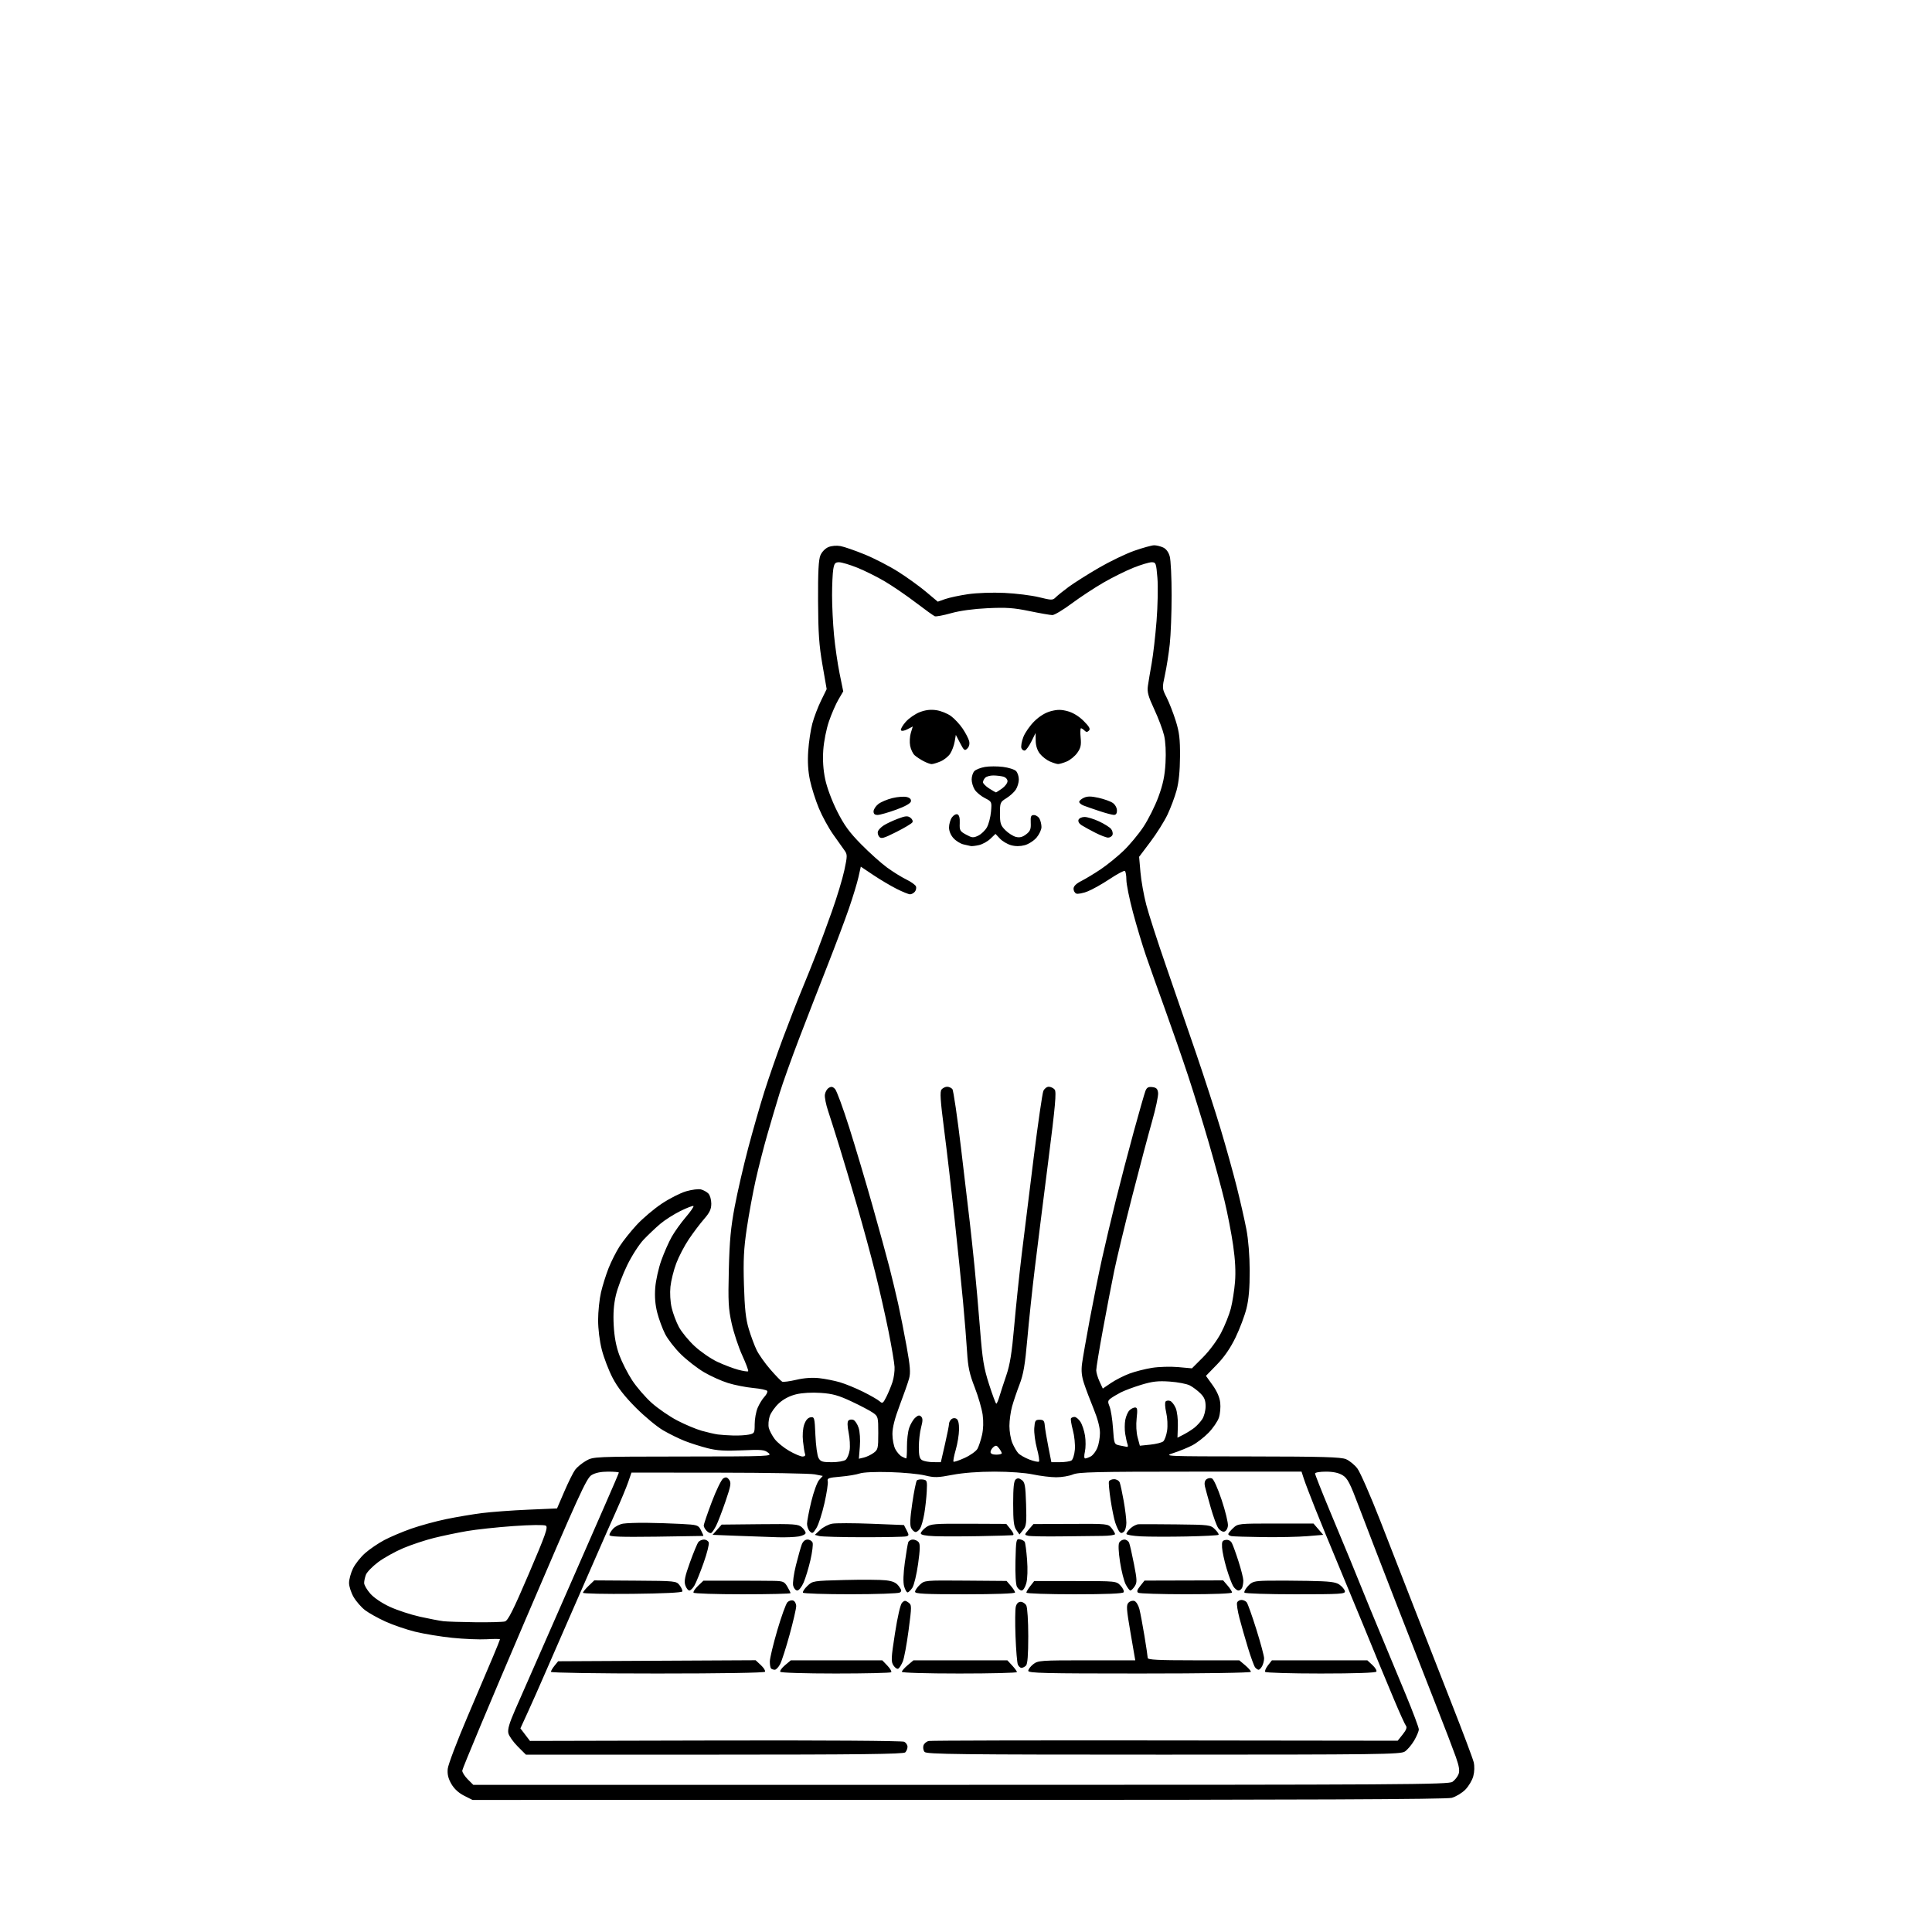 <svg version="1.1" xmlns="http://www.w3.org/2000/svg" xmlns:xlink="http://www.w3.org/1999/xlink" width="1024" height="1024" viewBox="0 0 1024 1024"><path stroke="none" fill="black" fill-rule="evenodd" d="M507.962,953.994L250.424,954.0L245.966,951.75C243.073,950.29 240.703,948.096 239.213,945.5C237.563,942.624 237.028,940.376 237.31,937.5C237.525,935.3 242.214,922.925 247.729,910.0C253.244,897.075 259.386,882.627 261.378,877.892C263.37,873.158 265.0,869.093 265.0,868.86C265.0,868.626 261.83,868.614 257.955,868.833C254.081,869.052 245.868,868.714 239.705,868.082C233.542,867.45 224.675,865.988 220.0,864.833C215.325,863.678 208.259,861.257 204.297,859.453C200.336,857.649 195.476,854.939 193.498,853.43C191.519,851.922 188.798,848.805 187.45,846.506C186.103,844.206 185.0,840.818 185.0,838.978C185.0,837.137 185.938,833.694 187.084,831.327C188.23,828.96 191.135,825.291 193.539,823.174C195.944,821.058 200.519,817.946 203.706,816.26C206.893,814.574 213.338,811.848 218.03,810.203C222.721,808.558 231.046,806.287 236.53,805.156C242.013,804.025 250.55,802.588 255.5,801.963C260.45,801.338 271.416,800.528 279.869,800.163L295.237,799.5L299.112,790.5C301.243,785.55 303.819,780.375 304.837,779.0C305.855,777.625 308.446,775.495 310.594,774.266C314.482,772.043 314.721,772.033 362.0,771.983C408.56,771.934 409.456,771.896 407.255,770.061C405.253,768.391 403.739,768.244 393.255,768.709C384.233,769.108 379.989,768.844 375.0,767.573C371.425,766.663 366.025,764.947 363.0,763.76C359.975,762.573 354.8,760.033 351.5,758.117C348.2,756.2 341.662,750.777 336.972,746.066C331.046,740.114 327.299,735.303 324.694,730.3C322.631,726.341 320.057,719.631 318.972,715.391C317.796,710.791 317.006,704.416 317.015,699.59C317.023,695.141 317.708,688.575 318.536,685.0C319.365,681.425 321.176,675.638 322.562,672.139C323.947,668.641 326.566,663.456 328.382,660.617C330.198,657.778 334.278,652.654 337.449,649.229C340.62,645.804 346.574,640.754 350.681,638.007C354.788,635.26 360.621,632.294 363.643,631.415C366.666,630.537 370.201,630.085 371.499,630.41C372.798,630.736 374.567,631.709 375.43,632.573C376.304,633.447 377.0,635.822 377.0,637.931C377.0,640.889 376.162,642.68 373.175,646.109C371.071,648.524 367.446,653.324 365.12,656.775C362.795,660.226 359.78,666.003 358.421,669.613C357.063,673.223 355.679,678.781 355.346,681.964C354.993,685.338 355.263,689.994 355.992,693.126C356.679,696.082 358.404,700.673 359.823,703.329C361.243,705.986 365.015,710.576 368.206,713.53C371.397,716.484 376.818,720.211 380.254,721.812C383.689,723.413 388.65,725.298 391.279,726C393.907,726.702 396.275,727.058 396.542,726.792C396.808,726.525 395.403,722.751 393.419,718.404C391.435,714.057 388.912,706.45 387.812,701.5C386.071,693.661 385.875,689.984 386.291,673.0C386.669,657.602 387.326,650.555 389.416,639.5C390.871,631.8 394.084,617.85 396.556,608.5C399.027,599.15 402.9,585.65 405.162,578.5C407.423,571.35 411.883,558.525 415.072,550.0C418.26,541.475 422.739,530.0 425.024,524.5C427.31,519.0 430.744,510.45 432.656,505.5C434.569,500.55 438.298,490.425 440.943,483.0C443.589,475.575 446.545,465.803 447.514,461.284C449.146,453.668 449.155,452.901 447.642,450.784C446.744,449.528 444.036,445.715 441.623,442.311C439.211,438.907 435.799,432.666 434.04,428.441C432.281,424.217 430.158,417.552 429.322,413.63C428.283,408.759 427.983,403.808 428.373,398.0C428.688,393.325 429.668,386.8 430.552,383.5C431.436,380.2 433.508,374.743 435.156,371.374L438.153,365.247L435.918,352.374C434.117,342 433.665,335.423 433.592,318.5C433.524,303.051 433.853,296.664 434.836,294.336C435.605,292.514 437.401,290.662 439.069,289.971C440.759,289.271 443.452,289.05 445.531,289.44C447.492,289.808 453.254,291.807 458.335,293.882C463.417,295.958 471.383,300.067 476.037,303.013C480.692,305.959 487.321,310.738 490.77,313.633L497.04,318.897L500.97,317.511C503.131,316.748 508.58,315.586 513.078,314.928C517.773,314.242 525.994,313.953 532.378,314.251C538.495,314.536 546.729,315.562 550.676,316.53C557.473,318.199 557.942,318.201 559.578,316.565C560.528,315.615 563.599,313.145 566.403,311.077C569.206,309.008 576.349,304.489 582.275,301.034C588.201,297.58 596.751,293.465 601.275,291.89C605.799,290.315 610.491,289.021 611.703,289.013C612.915,289.006 615.051,289.522 616.45,290.159C618.079,290.902 619.352,292.609 619.991,294.909C620.54,296.884 620.988,306.15 620.986,315.5C620.985,324.85 620.538,336.55 619.994,341.5C619.449,346.45 618.305,353.731 617.45,357.68C615.909,364.794 615.917,364.903 618.35,369.705C619.701,372.37 621.862,377.914 623.153,382.025C625.073,388.14 625.488,391.592 625.432,401.0C625.387,408.63 624.778,414.645 623.623,418.872C622.665,422.377 620.506,428.156 618.825,431.715C617.144,435.273 613.065,441.773 609.76,446.157L603.753,454.13L604.466,462.298C604.858,466.791 606.234,474.524 607.525,479.483C608.816,484.443 613.539,499.075 618.022,512.0C622.504,524.925 629.707,545.85 634.028,558.5C638.349,571.15 644.18,589.15 646.985,598.5C649.79,607.85 653.612,621.575 655.478,629.0C657.344,636.425 659.648,646.55 660.598,651.5C661.663,657.051 662.34,665.482 662.364,673.5C662.391,682.621 661.883,688.588 660.662,693.5C659.704,697.35 657.097,704.272 654.868,708.882C652.134,714.536 648.921,719.211 644.994,723.25L639.173,729.236L642.715,734.166C645.011,737.363 646.428,740.619 646.745,743.429C647.014,745.813 646.699,749.383 646.045,751.363C645.392,753.344 642.915,756.962 640.542,759.404C638.168,761.846 634.263,764.855 631.863,766.09C629.463,767.325 625.025,769.136 622.0,770.114C616.56,771.873 617.013,771.893 663.282,771.946C700.928,771.989 710.716,772.272 713.4,773.394C715.235,774.161 717.95,776.379 719.433,778.324C720.917,780.269 726.406,792.804 731.631,806.18C736.856,819.556 744.976,840.4 749.676,852.5C754.376,864.6 763.179,887.1 769.238,902.5C775.297,917.9 780.629,932.075 781.088,934.0C781.589,936.101 781.502,939.075 780.871,941.44C780.294,943.606 778.378,946.822 776.613,948.587C774.849,950.351 771.627,952.288 769.453,952.891C766.631,953.675 691.823,953.99 507.962,953.994zM509.201,946.0C744.468,946.0 767.759,945.857 769.841,944.399C771.098,943.519 772.544,941.699 773.055,940.356C773.746,938.537 773.381,936.204 771.623,931.207C770.324,927.518 765.632,915.275 761.196,904.0C756.759,892.725 746.996,867.75 739.501,848.5C732.006,829.25 723.353,806.811 720.272,798.635C715.493,785.95 714.219,783.495 711.586,781.889C709.512,780.625 706.614,780.006 702.75,780.004C699.587,780.002 697.0,780.442 697.0,780.983C697,781.523 700.42,790.186 704.599,800.233C708.779,810.28 713.695,822.1 715.523,826.5C717.352,830.9 720.194,837.875 721.839,842.0C723.485,846.125 727.836,856.7 731.509,865.5C735.182,874.3 741.295,889.011 745.094,898.192C748.892,907.372 752.0,915.658 752.0,916.604C752,917.55 750.893,920.212 749.541,922.52C748.189,924.828 745.954,927.455 744.576,928.358C742.286,929.859 731.268,930.0 616.658,930.0C508.242,930.0 491.082,929.803 490.04,928.548C489.377,927.749 489.113,926.219 489.453,925.147C489.793,924.076 491.068,922.999 492.286,922.755C493.504,922.512 549.918,922.381 617.652,922.465L740.804,922.619L743.484,919.26C745.34,916.933 745.862,915.533 745.182,914.701C744.643,914.04 741.842,907.875 738.958,901.0C736.075,894.125 732.698,886.025 731.453,883.0C730.209,879.975 726.051,869.85 722.213,860.5C718.375,851.15 712.223,836.3 708.542,827.5C704.861,818.7 699.693,806.1 697.057,799.5C694.421,792.9 691.72,785.812 691.055,783.75L689.845,780.0L631.045,780.0C581.04,780.0 571.707,780.224 568.654,781.5C566.68,782.325 562.687,782.992 559.782,782.983C556.877,782.973 551.35,782.298 547.5,781.483C543.305,780.594 535.126,780.0 527.087,780.0C518.606,780.0 510.411,780.625 504.805,781.7C496.967,783.202 495.274,783.238 490.219,782.005C487.073,781.238 478.71,780.447 471.633,780.248C463.937,780.031 457.51,780.324 455.638,780.976C453.917,781.576 449.303,782.338 445.384,782.669C439.175,783.194 438.319,783.502 438.727,785.065C438.985,786.052 438.202,791.278 436.988,796.679C435.773,802.081 433.869,807.999 432.757,809.832C430.964,812.787 430.566,812.995 429.243,811.671C428.422,810.85 427.75,809.037 427.75,807.642C427.75,806.247 428.766,800.92 430.008,795.803C431.25,790.686 433.126,785.549 434.178,784.388L436.09,782.275L431.795,781.431C429.433,780.967 406.618,780.567 381.096,780.543L334.691,780.5L332.97,785.5C332.024,788.25 329.123,795.225 326.525,801.0C323.927,806.775 318.963,818.025 315.495,826.0C312.026,833.975 305.727,848.375 301.495,858.0C297.264,867.625 291.568,880.675 288.837,887.0C286.107,893.325 282.061,902.454 279.846,907.287L275.82,916.075L278.359,919.405L280.899,922.734L379.2,922.501C436.143,922.365 478.236,922.646 479.25,923.169C480.212,923.665 481,924.865 481.0,925.835C481.0,926.806 480.46,928.14 479.8,928.8C478.883,929.717 455.06,930.0 378.668,930.0L278.737,930.0L274.438,925.701C272.074,923.337 269.834,920.186 269.461,918.7C268.957,916.693 269.875,913.492 273.031,906.249C275.367,900.887 281.547,886.825 286.763,875.0C291.979,863.175 299.976,844.95 304.533,834.5C309.091,824.05 316.235,807.733 320.41,798.239C324.584,788.746 328.0,780.758 328.0,780.489C328.0,780.22 325.413,780.002 322.25,780.004C318.422,780.006 315.497,780.623 313.5,781.85C310.848,783.478 306.698,792.58 277.75,860.244C259.738,902.347 245.0,937.551 245.0,938.474C245.0,939.398 246.315,941.469 247.923,943.077L250.846,946.0L509.201,946.0zM348.441,887.0C316.168,887.0 292.0,886.619 292.0,886.111C292.0,885.622 292.86,884.159 293.911,882.861L295.822,880.5L348.161,880.23L400.5,879.96L403.272,882.541C404.796,883.96 405.782,885.544 405.463,886.061C405.112,886.629 382.566,887.0 348.441,887.0zM442.892,887.0C426.712,887.0 413.872,886.602 413.556,886.091C413.247,885.591 414.38,884.016 416.074,882.591L419.153,880.0L443.39,880.0L467.626,880.0L470.327,882.819C471.813,884.37 472.722,885.945 472.347,886.319C471.973,886.694 458.718,887.0 442.892,887.0zM508.5,887.0C490.817,887.0 478.0,886.617 478.0,886.089C478.0,885.588 479.385,884.013 481.077,882.589L484.153,880.0L509.036,880.0L533.919,880.0L536.46,882.74C537.857,884.247 539.0,885.822 539.0,886.24C539.0,886.658 525.275,887.0 508.5,887.0zM604.0,887.0C553.556,887.0 545.0,886.793 545.0,885.573C545.0,884.787 546.186,883.212 547.635,882.073C550.145,880.098 551.484,880.0 575.991,880.0L601.711,880.0L599.204,865.437C596.996,852.608 596.873,850.698 598.171,849.4C598.987,848.584 600.389,848.212 601.312,848.566C602.228,848.918 603.397,850.847 603.908,852.853C604.419,854.859 605.616,861.225 606.568,867.0C607.52,872.775 608.307,878.062 608.316,878.75C608.329,879.715 613.861,880.0 632.59,880.0L656.847,880.0L659.923,882.589C661.615,884.013 663.0,885.588 663.0,886.089C663.0,886.627 638.829,887.0 604.0,887.0zM700.0,887.0C684.115,887.0 670.873,886.603 670.573,886.118C670.273,885.632 670.954,884.057 672.086,882.618L674.145,880.0L699.427,880.0L724.708,880.0L727.41,882.504C728.897,883.882 729.836,885.457 729.497,886.004C729.112,886.628 718.091,887.0 700.0,887.0zM410.641,885.0C409.922,885.0 409.033,884.7 408.667,884.333C408.3,883.967 408.013,882.279 408.028,880.583C408.043,878.888 409.823,871.461 411.983,864.08C414.144,856.699 416.571,850 417.378,849.193C418.185,848.387 419.555,847.999 420.422,848.332C421.29,848.665 422.0,850 422.0,851.298C422.0,852.597 420.438,859.358 418.529,866.322C416.621,873.287 414.359,880.339 413.504,881.993C412.648,883.647 411.36,885.0 410.641,885.0zM476.146,884.41C475.564,884.769 474.407,884.025 473.575,882.755C472.21,880.671 472.286,879.008 474.356,865.684C475.747,856.733 477.228,850.343 478.12,849.451C479.372,848.199 479.869,848.184 481.461,849.348C483.279,850.677 483.282,851.085 481.567,864.108C480.597,871.473 479.219,878.908 478.504,880.628C477.789,882.348 476.728,884.05 476.146,884.41zM667.087,885.0C666.624,885.0 665.792,884.438 665.239,883.75C664.686,883.062 662.994,878.45 661.48,873.5C659.966,868.55 657.921,861.415 656.936,857.643C655.951,853.872 655.385,850.16 655.679,849.393C655.973,848.627 657.011,848.0 657.985,848.0C658.958,848.0 660.212,848.562 660.77,849.25C661.329,849.938 663.634,856.401 665.893,863.613C668.152,870.825 670.0,877.718 670.0,878.929C670.0,880.14 669.534,882.002 668.965,883.066C668.395,884.13 667.551,885.0 667.087,885.0zM541.407,884.0C540.751,884.0 539.884,883.212 539.48,882.25C539.077,881.288 538.521,874.572 538.245,867.327C537.97,860.082 538.035,852.995 538.391,851.577C538.809,849.912 539.727,849.0 540.984,849.0C542.054,849.0 543.395,849.87 543.965,850.934C544.541,852.01 545.0,859.244 545.0,867.234C545.0,877.074 544.622,881.978 543.8,882.8C543.14,883.46 542.063,884.0 541.407,884.0zM252.0,859.826C259.425,859.907 266.449,859.718 267.608,859.407C269.262,858.963 271.992,853.523 280.273,834.17C289.233,813.232 290.595,809.367 289.278,808.624C288.378,808.115 281.169,808.209 272.113,808.846C263.526,809.45 252.45,810.643 247.5,811.496C242.55,812.349 234.705,813.986 230.067,815.134C225.429,816.282 218.079,818.72 213.734,820.553C209.39,822.385 203.374,825.743 200.365,828.014C197.357,830.285 194.469,833.265 193.948,834.637C193.427,836.008 193.0,837.985 193.0,839.03C193.0,840.075 194.463,842.6 196.25,844.641C198.187,846.852 202.375,849.682 206.614,851.643C210.526,853.453 217.726,855.819 222.614,856.899C227.501,857.98 233.075,859.048 235.0,859.272C236.925,859.496 244.575,859.746 252.0,859.826zM335.167,844.767C320.775,844.913 309.0,844.66 309.0,844.204C309.0,843.747 310.348,842.083 311.995,840.505L314.99,837.635L336.712,837.78C358.085,837.922 358.463,837.961 360.194,840.212C361.161,841.47 361.814,842.95 361.643,843.5C361.45,844.124 351.503,844.6 335.167,844.767zM393.559,845.0C379.566,845.0 367.882,844.619 367.595,844.153C367.307,843.687 368.368,842.064 369.953,840.545L372.834,837.785L388.667,837.787C397.375,837.788 406.99,837.836 410.034,837.894C415.031,837.99 415.735,838.282 417.284,840.904C418.228,842.502 419.0,844.077 419.0,844.404C419.0,844.732 407.552,845.0 393.559,845.0zM450.809,844.985C437.229,844.993 425.882,844.619 425.595,844.153C425.307,843.687 426.348,842.083 427.908,840.588C430.722,837.892 430.883,837.866 447.623,837.435C456.905,837.196 466.75,837.267 469.5,837.594C473.264,838.04 474.965,838.809 476.38,840.704C477.934,842.784 478.021,843.373 476.88,844.095C476.121,844.576 464.389,844.976 450.809,844.985zM511.5,845.0C490.16,845.0 485.0,844.742 485.0,843.674C485.0,842.945 486.14,841.278 487.533,839.969C490.054,837.601 490.176,837.59 511.783,837.763L533.5,837.936L535.75,840.524C536.987,841.947 538.0,843.536 538.0,844.056C538.0,844.624 527.457,845.0 511.5,845.0zM569.441,845.0C555.448,845.0 544.0,844.611 544.0,844.135C544.0,843.659 544.933,842.084 546.073,840.635L548.145,838.0L569.898,838.0C591.632,838.0 591.653,838.002 593.93,840.426C595.184,841.76 595.911,843.335 595.546,843.926C595.101,844.646 586.492,845.0 569.441,845.0zM628.75,844.985C615.413,844.976 603.956,844.623 603.29,844.201C602.404,843.637 602.687,842.671 604.348,840.588L606.616,837.744L627.451,837.688L648.286,837.632L650.643,840.372C651.939,841.879 653.0,843.536 653.0,844.056C653.0,844.623 643.306,844.994 628.75,844.985zM686.632,845.0C672.049,845.0 659.875,844.607 659.578,844.126C659.281,843.645 660.133,842.07 661.471,840.626C663.627,838.299 664.736,837.978 671.202,837.811C675.216,837.707 685.025,837.743 693.0,837.892C704.987,838.115 707.933,838.47 710.0,839.937C711.375,840.913 712.645,842.452 712.823,843.356C713.117,844.848 710.697,845.0 686.632,845.0zM481.024,844.0C480.512,844.0 479.691,842.538 479.198,840.75C478.622,838.66 478.759,834.163 479.581,828.152C480.285,823.011 481.103,818.173 481.399,817.402C481.695,816.631 482.796,816.0 483.846,816.0C484.896,816.0 486.267,816.616 486.892,817.37C487.745,818.397 487.674,821.282 486.609,828.902C485.828,834.491 484.461,840.174 483.571,841.532C482.682,842.889 481.535,844.0 481.024,844.0zM365.368,843.0C364.707,843.0 363.747,841.763 363.234,840.25C362.491,838.062 362.999,835.562 365.713,828.027C367.59,822.816 369.603,817.979 370.185,817.277C370.768,816.575 372.104,816.0 373.154,816.0C374.204,816.0 375.325,816.684 375.646,817.521C375.967,818.358 374.758,823.195 372.958,828.271C371.158,833.347 368.984,838.737 368.127,840.25C367.27,841.763 366.028,843.0 365.368,843.0zM422.575,843.0C421.73,843.0 420.753,841.862 420.403,840.471C420.05,839.063 420.697,834.243 421.863,829.592C423.015,825 424.406,820.063 424.954,818.621C425.583,816.966 426.708,816.0 428.007,816.0C429.138,816.0 430.343,816.73 430.685,817.622C431.028,818.515 430.516,822.677 429.547,826.872C428.579,831.068 426.96,836.413 425.95,838.75C424.93,841.11 423.429,843.0 422.575,843.0zM541.497,843.0C540.712,843.0 539.59,842.103 539.003,841.006C538.37,839.822 538.051,834.239 538.218,827.256C538.485,816.125 538.606,815.519 540.5,815.85C541.6,816.042 542.774,816.641 543.109,817.18C543.443,817.719 544.012,821.992 544.372,826.675C544.758,831.706 544.596,836.786 543.975,839.094C543.376,841.318 542.309,843.0 541.497,843.0zM599.134,843.0C598.684,843.0 597.561,841.538 596.638,839.75C595.716,837.962 594.365,832.607 593.635,827.85C592.824,822.559 592.657,818.578 593.204,817.6C593.697,816.72 594.929,816.0 595.943,816.0C596.957,816.0 598.097,816.788 598.478,817.75C598.859,818.712 600.008,823.775 601.032,829.0C602.684,837.43 602.728,838.753 601.424,840.75C600.615,841.987 599.585,843.0 599.134,843.0zM656.416,843.0C655.663,843.0 654.414,841.987 653.642,840.75C652.87,839.513 651.271,835.235 650.089,831.244C648.906,827.253 647.84,822.303 647.719,820.244C647.534,817.076 647.835,816.453 649.682,816.19C651.048,815.995 652.256,816.61 652.911,817.833C653.486,818.908 655.086,823.323 656.466,827.644C657.845,831.965 658.98,836.476 658.987,837.668C658.994,838.861 658.727,840.548 658.393,841.418C658.059,842.288 657.17,843.0 656.416,843.0zM347.75,814.468C328.943,814.709 323.0,814.496 323.0,813.581C323.0,812.919 323.898,811.413 324.996,810.235C326.094,809.056 328.456,807.854 330.246,807.563C332.036,807.272 337.55,807.074 342.5,807.123C347.45,807.171 355.673,807.431 360.773,807.7C369.795,808.177 370.088,808.269 371.549,811.095C372.375,812.693 372.927,814.034 372.776,814.076C372.624,814.117 361.363,814.294 347.75,814.468zM412.5,814.782C408.65,814.674 399.236,814.342 391.579,814.043L377.659,813.5L380.079,810.783L382.5,808.065L402.727,807.857C421.101,807.668 423.14,807.816 424.977,809.479C426.09,810.486 427.0,811.856 427.0,812.524C427.0,813.192 425.312,814.017 423.25,814.358C421.188,814.699 416.35,814.89 412.5,814.782zM457.5,814.761C445.95,814.755 435.459,814.468 434.186,814.124L431.871,813.497L434.686,810.881C436.234,809.441 439.075,807.964 441.0,807.599C442.925,807.233 452.286,807.242 461.803,807.619L479.106,808.304L480.545,811.087C481.847,813.604 481.818,813.913 480.242,814.321C479.284,814.569 469.05,814.767 457.5,814.761zM519.0,814.193C509.925,814.362 499.238,814.368 495.25,814.206C490.397,814.01 488.01,813.514 488.031,812.706C488.049,812.043 489.286,810.606 490.781,809.512C493.29,807.678 495.04,807.532 513.425,807.613L533.351,807.702L535.673,810.601C537.182,812.485 537.558,813.567 536.748,813.693C536.061,813.799 528.075,814.024 519.0,814.193zM562.304,814.311C553.947,814.415 546.149,814.273 544.977,813.996C542.848,813.492 542.849,813.487 545.292,810.643L547.739,807.796L567.497,807.697C586.994,807.599 587.28,807.628 589.128,809.91C590.158,811.181 591.0,812.622 591.0,813.111C591.0,813.6 587.962,814.028 584.25,814.061C580.538,814.095 570.662,814.208 562.304,814.311zM628.898,814.364C619.879,814.543 609.013,814.516 604.75,814.303C600.487,814.09 597.0,813.502 597.0,812.997C597.0,812.491 597.985,811.16 599.189,810.039C600.392,808.918 602.305,807.947 603.439,807.883C604.572,807.818 613.6,807.853 623.5,807.96C641.009,808.15 641.567,808.22 643.947,810.547C645.293,811.863 646.147,813.187 645.845,813.489C645.543,813.791 637.917,814.184 628.898,814.364zM669.437,814.7C661.153,814.59 653.615,814.355 652.687,814.177C651.759,813.999 651.0,813.515 651.0,813.101C651.0,812.687 652.161,811.258 653.581,809.924C656.134,807.525 656.37,807.5 676.166,807.5L696.171,807.5L698.758,810.5L701.345,813.5L692.922,814.2C688.29,814.585 677.722,814.81 669.437,814.7zM377.017,812.489C376.546,812.78 375.45,812.307 374.581,811.438C373.711,810.568 373.0,809.289 373.0,808.595C373.0,807.901 374.927,802.235 377.283,796.005C379.639,789.774 382.365,784.187 383.342,783.588C384.737,782.733 385.406,782.889 386.469,784.319C387.637,785.89 387.371,787.456 384.513,795.819C382.693,801.144 380.455,806.954 379.539,808.73C378.623,810.507 377.488,812.198 377.017,812.489zM542.266,810.92L540.331,813.31L538.665,810.932C537.343,809.044 537.0,806.156 537.0,796.9C537.0,788.413 537.362,784.944 538.332,784.139C539.318,783.321 540.16,783.396 541.572,784.429C543.213,785.629 543.531,787.411 543.841,797.177C544.16,807.237 543.98,808.803 542.266,810.92zM595.633,811.89C594.605,812.743 594.016,812.712 593.26,811.762C592.707,811.068 591.733,808.925 591.095,807.0C590.458,805.075 589.354,799.664 588.643,794.976C587.931,790.288 587.533,785.9 587.758,785.226C587.983,784.552 589.206,784.0 590.476,784.0C591.748,784.0 593.094,784.786 593.471,785.75C593.848,786.712 594.796,791.1 595.577,795.5C596.358,799.9 596.998,805.132 596.999,807.128C596.999,809.123 596.385,811.266 595.633,811.89zM485.295,812.0C484.621,812.0 483.58,811.084 482.981,809.964C482.173,808.455 482.314,805.032 483.526,796.714C484.426,790.546 485.523,785.124 485.965,784.665C486.408,784.206 487.834,783.981 489.135,784.165C491.362,784.481 491.482,784.849 491.195,790.5C491.027,793.8 490.435,799.141 489.879,802.368C489.324,805.596 488.34,809.084 487.694,810.118C487.048,811.153 485.968,812.0 485.295,812.0zM648.813,811.803C647.885,811.978 646.45,811.082 645.623,809.811C644.796,808.54 643.03,803.675 641.698,799.0C640.366,794.325 638.994,789.314 638.648,787.864C638.248,786.188 638.515,784.817 639.383,784.097C640.133,783.475 641.454,783.237 642.319,783.569C643.244,783.924 645.385,788.652 647.516,795.048C649.509,801.03 650.996,807.175 650.82,808.704C650.631,810.346 649.81,811.614 648.813,811.803zM440.844,775.0C444.02,775.0 447.324,774.438 448.187,773.75C449.051,773.062 450.014,770.776 450.329,768.669C450.643,766.562 450.406,762.376 449.802,759.368C449.083,755.79 449.043,753.557 449.684,752.916C450.224,752.376 451.394,752.214 452.284,752.556C453.175,752.897 454.431,754.777 455.077,756.733C455.755,758.786 456.032,763.01 455.734,766.726L455.217,773.162L457.859,772.536C459.311,772.192 461.625,771.09 463.0,770.089C465.337,768.387 465.5,767.699 465.5,759.527C465.5,751.143 465.388,750.706 462.763,748.834C461.258,747.761 456.143,745.063 451.397,742.839C444.399,739.559 441.304,738.695 435.024,738.264C430.328,737.942 425.199,738.233 421.994,739.002C418.591,739.818 415.354,741.493 412.909,743.701C410.821,745.588 408.594,748.701 407.961,750.619C407.328,752.537 407.113,755.32 407.483,756.803C407.853,758.286 409.274,760.97 410.641,762.766C412.007,764.562 415.46,767.37 418.313,769.006C421.166,770.643 424.336,771.985 425.357,771.991C426.503,771.996 427.017,771.485 426.699,770.657C426.415,769.918 425.923,766.88 425.605,763.907C425.257,760.655 425.519,757.105 426.263,755.0C427.077,752.696 428.228,751.396 429.632,751.196C431.659,750.907 431.783,751.37 432.181,760.696C432.411,766.088 433.155,771.513 433.835,772.75C434.895,774.681 435.889,775.0 440.844,775.0zM494.582,774.97L498.664,775.0L500.832,765.562C502.024,760.371 503.0,755.476 503.0,754.685C503.0,753.893 503.578,752.766 504.284,752.18C505.051,751.542 506.133,751.464 506.976,751.985C507.897,752.554 508.358,754.555 508.31,757.766C508.269,760.467 507.481,765.273 506.559,768.446C505.636,771.619 505.104,774.438 505.377,774.71C505.649,774.982 508.337,774.077 511.35,772.697C514.363,771.318 517.401,769.134 518.1,767.845C518.799,766.555 519.877,763.281 520.496,760.57C521.196,757.496 521.323,753.472 520.832,749.883C520.399,746.717 518.499,740.161 516.609,735.313C513.83,728.186 513.057,724.587 512.569,716.5C512.237,711.0 511.277,699.075 510.436,690.0C509.595,680.925 507.569,661.125 505.935,646.0C504.301,630.875 501.812,609.589 500.403,598.697C498.393,583.152 498.101,578.583 499.044,577.447C499.704,576.651 501.035,576.0 502,576.0C502.965,576.0 504.216,576.562 504.778,577.25C505.341,577.938 507.43,592.225 509.42,609.0C511.411,625.775 513.485,643.325 514.031,648.0C514.576,652.675 515.682,663.025 516.487,671.0C517.293,678.975 518.625,694.05 519.446,704.5C520.719,720.678 521.428,725.018 524.22,733.722C526.024,739.344 527.745,743.957 528.043,743.972C528.342,743.987 529.082,742.312 529.688,740.25C530.293,738.188 531.942,733.125 533.352,729.0C535.307,723.281 536.301,717.108 537.538,703.0C538.43,692.825 540.216,675.725 541.507,665.0C542.797,654.275 545.694,630.875 547.943,613.0C550.193,595.125 552.467,579.487 552.996,578.25C553.524,577.013 554.812,576.0 555.856,576.0C556.901,576.0 558.315,576.675 559,577.5C560.004,578.71 559.338,586.104 555.556,615.75C552.977,635.962 549.774,661.5 548.439,672.5C547.104,683.5 545.33,700.264 544.496,709.753C543.298,723.397 542.438,728.417 540.386,733.753C538.958,737.464 537.168,742.75 536.407,745.5C535.646,748.25 535.018,752.877 535.012,755.782C535.005,758.687 535.692,762.721 536.538,764.746C537.384,766.77 538.789,769.215 539.661,770.177C540.532,771.14 543.225,772.684 545.645,773.608C548.065,774.533 550.328,775.005 550.675,774.659C551.021,774.312 550.532,771.173 549.587,767.682C548.642,764.191 548.011,759.347 548.184,756.918C548.467,752.956 548.758,752.5 551.0,752.5C553.057,752.5 553.543,753.032 553.745,755.5C553.88,757.15 554.725,762.212 555.622,766.75L557.255,775.0L561.877,774.985C564.42,774.976 567.124,774.574 567.887,774.091C568.649,773.608 569.462,771.028 569.694,768.357C569.925,765.685 569.452,761.032 568.643,758.016C567.834,754.999 567.384,752.187 567.645,751.766C567.905,751.345 568.756,751.0 569.536,751.0C570.316,751.0 571.711,752.156 572.637,753.569C573.563,754.982 574.663,758.304 575.081,760.952C575.5,763.599 575.475,767.393 575.026,769.383C574.528,771.594 574.584,773.0 575.171,773.0C575.699,773.0 577.04,772.514 578.15,771.92C579.261,771.325 580.806,769.315 581.585,767.452C582.363,765.589 583.0,761.999 583.0,759.476C583.0,756.557 581.775,751.904 579.637,746.693C577.787,742.187 575.496,736.125 574.547,733.221C573.295,729.396 573.009,726.505 573.507,722.721C573.885,719.85 575.753,709.175 577.659,699.0C579.564,688.825 582.454,674.501 584.081,667.168C585.708,659.835 589.006,645.885 591.409,636.168C593.813,626.451 598.109,610.011 600.958,599.635C603.806,589.26 606.556,579.668 607.069,578.319C607.798,576.401 608.6,575.936 610.75,576.184C612.914,576.433 613.568,577.089 613.818,579.263C613.992,580.783 612.564,587.533 610.642,594.263C608.721,600.994 603.976,618.875 600.097,634.0C596.218,649.125 591.932,666.9 590.572,673.5C589.212,680.1 586.502,694.189 584.55,704.808C582.597,715.428 581.012,725.103 581.026,726.308C581.041,727.514 581.828,730.179 582.776,732.23L584.5,735.961L588.848,733.015C591.24,731.396 595.616,729.165 598.574,728.058C601.532,726.951 606.928,725.571 610.566,724.989C614.204,724.408 620.457,724.23 624.463,724.593L631.747,725.253L637.624,719.373C640.971,716.024 645.077,710.483 647.165,706.497C649.18,702.649 651.525,696.8 652.374,693.5C653.223,690.2 654.215,683.9 654.578,679.5C655.026,674.079 654.704,667.793 653.582,660.0C652.671,653.675 650.625,643.1 649.035,636.5C647.446,629.9 643.664,615.95 640.632,605.5C637.6,595.05 632.662,579.075 629.659,570.0C626.656,560.925 621.186,545.175 617.505,535.0C613.823,524.825 609.266,512.0 607.377,506.5C605.489,501.0 602.383,490.65 600.475,483.5C598.567,476.35 597.005,468.614 597.003,466.309C597.001,464.004 596.631,461.89 596.18,461.611C595.73,461.333 592.071,463.292 588.051,465.966C584.031,468.64 578.76,471.584 576.339,472.508C573.918,473.433 571.276,473.936 570.468,473.626C569.661,473.316 569.0,472.158 569.0,471.052C569.0,469.691 570.375,468.341 573.25,466.88C575.587,465.691 580.2,462.896 583.5,460.669C586.8,458.442 592.124,454.127 595.331,451.08C598.539,448.033 603.313,442.325 605.941,438.396C608.57,434.466 612.184,427.257 613.974,422.376C616.434,415.669 617.355,411.27 617.744,404.375C618.061,398.756 617.78,393.185 617.012,389.875C616.326,386.919 613.982,380.675 611.803,376.0C608.549,369.017 607.944,366.786 608.413,363.5C608.727,361.3 609.631,355.9 610.422,351.5C611.213,347.1 612.374,336.987 613.001,329.026C613.629,321.065 613.832,310.827 613.453,306.276C612.801,298.445 612.637,298 610.408,298.0C609.112,298.0 604.778,299.303 600.776,300.895C596.774,302.488 589.6,306.046 584.833,308.802C580.066,311.558 572.475,316.555 567.964,319.907C563.453,323.258 558.874,326 557.788,326C556.702,326 551.243,325.052 545.657,323.894C537.289,322.16 533.386,321.888 523.5,322.354C515.958,322.709 508.748,323.694 504.093,325.006C500.02,326.154 496.145,326.886 495.483,326.632C494.821,326.378 490.281,323.12 485.396,319.392C480.51,315.664 473.135,310.618 469.008,308.177C464.881,305.737 458.278,302.449 454.336,300.871C450.393,299.292 446.063,298 444.714,298C442.657,298 442.162,298.604 441.642,301.75C441.301,303.812 441.017,310.0 441.012,315.5C441.006,321.0 441.468,330.45 442.038,336.5C442.608,342.55 443.942,351.762 445.003,356.971L446.931,366.442L444.382,370.792C442.98,373.184 440.724,378.372 439.369,382.321C437.983,386.362 436.665,392.996 436.354,397.5C435.983,402.885 436.315,407.952 437.37,413.0C438.29,417.404 440.892,424.391 443.674,429.927C447.408,437.356 450.116,441.084 456.456,447.52C460.88,452.012 467.054,457.547 470.177,459.821C473.299,462.094 477.894,464.946 480.389,466.158C482.884,467.37 485.175,469.013 485.48,469.808C485.785,470.603 485.522,471.871 484.895,472.627C484.268,473.382 483.122,474 482.349,474C481.576,474 478.359,472.696 475.201,471.102C472.043,469.507 466.486,466.209 462.851,463.772L456.242,459.34L454.995,464.92C454.309,467.989 452.041,475.45 449.955,481.5C447.869,487.55 442.71,501.275 438.491,512.0C434.273,522.725 427.543,540.05 423.538,550.5C419.532,560.95 414.87,574.0 413.178,579.5C411.486,585.0 408.55,594.9 406.654,601.5C404.757,608.1 401.997,618.894 400.52,625.487C399.044,632.081 396.931,643.556 395.826,650.987C394.209,661.865 393.913,667.718 394.308,681.0C394.686,693.684 395.275,699.083 396.856,704.344C397.987,708.108 399.858,713.142 401.014,715.529C402.17,717.917 405.452,722.561 408.308,725.849C411.164,729.137 413.987,732.048 414.583,732.318C415.179,732.588 418.554,732.137 422.083,731.315C426.24,730.347 430.517,730.045 434.227,730.457C437.377,730.808 442.327,731.793 445.227,732.647C448.127,733.501 453.65,735.769 457.5,737.687C461.35,739.605 465.257,741.852 466.182,742.68C467.713,744.052 468.038,743.842 469.797,740.343C470.86,738.23 472.317,734.7 473.036,732.5C473.754,730.3 474.248,726.7 474.132,724.5C474.017,722.3 472.577,713.788 470.931,705.585C469.286,697.382 466.128,683.432 463.913,674.585C461.699,665.738 457.405,649.95 454.371,639.5C451.338,629.05 447.045,614.65 444.83,607.5C442.616,600.35 439.924,591.855 438.848,588.621C437.772,585.388 437.029,581.608 437.196,580.222C437.363,578.836 438.279,577.214 439.231,576.618C440.552,575.791 441.338,575.909 442.544,577.115C443.414,577.985 446.814,587.203 450.101,597.598C453.388,607.994 458.936,626.625 462.431,639.0C465.926,651.375 469.94,666.0 471.353,671.5C472.765,677.0 474.873,685.775 476.038,691.0C477.203,696.225 479.222,706.418 480.525,713.651C482.425,724.199 482.685,727.563 481.839,730.651C481.259,732.768 479.033,739.117 476.892,744.759C474.241,751.748 473.0,756.626 473.0,760.059C473.0,762.831 473.68,766.414 474.51,768.02C475.341,769.626 476.886,771.404 477.945,771.97C479.003,772.537 480.067,773.0 480.309,773.0C480.551,773.0 480.728,770.188 480.702,766.75C480.676,763.312 481.199,758.867 481.865,756.871C482.531,754.875 483.969,752.433 485.061,751.445C486.589,750.062 487.32,749.92 488.229,750.829C489.139,751.739 489.134,753.051 488.206,756.52C487.543,759 487.0,763.7 487.0,766.965C487.0,771.563 487.394,773.13 488.75,773.92C489.712,774.481 492.337,774.953 494.582,774.97zM528.0,771.0C529.65,771.0 530.986,770.663 530.968,770.25C530.951,769.837 530.29,768.646 529.499,767.602C528.311,766.032 527.797,765.923 526.531,766.974C525.689,767.673 525.0,768.865 525.0,769.622C525.0,770.486 526.119,771.0 528.0,771.0zM597.357,766.882C597.828,766.947 597.94,766.286 597.605,765.413C597.27,764.539 596.718,762.086 596.378,759.96C596.038,757.834 596.056,754.513 596.419,752.58C596.782,750.646 597.768,748.375 598.611,747.532C599.453,746.689 600.808,746.0 601.621,746.0C602.83,746.0 602.98,747.051 602.447,751.763C602.059,755.195 602.271,759.293 602.972,761.895L604.148,766.264L609.643,765.697C612.665,765.385 615.76,764.614 616.52,763.983C617.28,763.353 618.21,760.779 618.587,758.265C618.975,755.68 618.769,751.512 618.113,748.67C617.47,745.885 617.335,743.265 617.81,742.79C618.28,742.32 619.375,742.207 620.241,742.539C621.108,742.872 622.421,744.574 623.158,746.322C623.903,748.086 624.407,752.282 624.292,755.754L624.084,762.008L627.292,760.363C629.056,759.458 631.615,757.848 632.978,756.785C634.341,755.723 636.251,753.649 637.222,752.177C638.192,750.704 638.99,747.649 638.993,745.386C638.998,742.234 638.362,740.635 636.271,738.544C634.77,737.042 632.226,735.134 630.617,734.302C629.009,733.47 624.217,732.552 619.969,732.26C613.755,731.834 610.805,732.168 604.884,733.967C600.836,735.196 595.944,737.021 594.012,738.023C592.08,739.024 589.686,740.455 588.691,741.201C587.123,742.379 587.044,742.955 588.101,745.53C588.771,747.163 589.585,752.322 589.91,756.994C590.497,765.449 590.513,765.49 593.5,766.125C595.15,766.476 596.886,766.817 597.357,766.882zM388.625,760.85C391.444,760.933 395.156,760.719 396.875,760.375C399.866,759.777 400.0,759.539 400.0,754.843C400.0,752.144 400.696,748.269 401.548,746.232C402.399,744.194 404.021,741.542 405.152,740.338C406.284,739.133 406.952,737.731 406.636,737.221C406.321,736.71 402.952,736.004 399.15,735.651C395.348,735.297 389.371,734.118 385.868,733.03C382.366,731.943 376.621,729.354 373.102,727.276C369.584,725.199 364.089,720.933 360.892,717.796C357.696,714.659 353.926,709.815 352.516,707.031C351.105,704.247 349.231,699.164 348.352,695.735C347.266,691.501 346.926,687.253 347.293,682.5C347.59,678.65 349.044,672.125 350.523,668.0C352.002,663.875 354.486,658.25 356.044,655.5C357.602,652.75 360.947,648.08 363.478,645.122C366.008,642.165 367.845,639.511 367.559,639.226C367.273,638.94 364.166,640.121 360.654,641.85C357.142,643.579 352.295,646.674 349.884,648.729C347.473,650.783 343.557,654.497 341.183,656.982C338.797,659.478 334.897,665.527 332.466,670.5C330.047,675.45 327.332,682.65 326.432,686.5C325.282,691.418 324.941,696.176 325.282,702.5C325.613,708.62 326.563,713.653 328.252,718.227C329.618,721.927 332.665,727.916 335.023,731.536C337.382,735.156 342.054,740.569 345.406,743.565C348.758,746.56 354.875,750.768 359.0,752.915C363.125,755.062 368.975,757.513 372.0,758.361C375.025,759.21 378.85,760.084 380.5,760.302C382.15,760.521 385.806,760.768 388.625,760.85zM518.862,447.916C517.013,448.332 515.05,448.56 514.5,448.423C513.95,448.287 512.224,447.892 510.665,447.547C509.105,447.202 506.743,445.747 505.415,444.314C503.931,442.712 503.0,440.501 503.0,438.576C503.0,436.854 503.687,434.464 504.527,433.264C505.367,432.065 506.687,431.326 507.459,431.623C508.396,431.982 508.802,433.537 508.681,436.3C508.515,440.086 508.802,440.602 512.05,442.37C515.22,444.095 515.909,444.152 518.499,442.901C520.094,442.13 522.16,440.15 523.09,438.5C524.02,436.85 524.992,433.114 525.249,430.198C525.714,424.924 525.697,424.886 522.011,423.006C519.973,421.966 517.562,419.98 516.653,418.593C515.744,417.205 515.0,414.737 515.0,413.107C515.0,411.477 515.666,409.477 516.48,408.663C517.294,407.849 519.811,406.87 522.073,406.488C524.335,406.105 528.619,406.097 531.594,406.468C534.568,406.84 537.676,407.819 538.501,408.643C539.325,409.468 540.0,411.477 540.0,413.107C540.0,414.737 539.278,417.172 538.397,418.518C537.515,419.864 535.265,421.909 533.397,423.064C530.146,425.073 530.0,425.42 530.0,431.158C530.0,436.427 530.348,437.502 532.872,440.026C534.451,441.605 536.966,443.204 538.459,443.579C540.414,444.07 541.919,443.695 543.837,442.239C546.039,440.567 546.467,439.506 546.311,436.109C546.152,432.669 546.432,432.0 548.025,432.0C549.073,432.0 550.395,432.87 550.965,433.934C551.534,434.998 552.0,436.989 552.0,438.358C552.0,439.726 550.842,442.223 549.427,443.904C548.012,445.586 545.185,447.412 543.145,447.961C540.71,448.617 538.221,448.624 535.894,447.981C533.946,447.443 531.289,445.873 529.991,444.491L527.632,441.979L524.927,444.57C523.44,445.994 520.711,447.5 518.862,447.916zM475.017,440.991C468.309,444.364 467.013,444.721 465.981,443.477C465.318,442.679 465.027,441.371 465.334,440.571C465.641,439.771 467.011,438.384 468.377,437.488C469.744,436.593 473.088,435.014 475.809,433.981C479.936,432.412 481.05,432.316 482.531,433.399C483.525,434.126 483.985,435.215 483.577,435.875C483.177,436.523 479.325,438.826 475.017,440.991zM587.281,443.953C586.302,443.928 583.25,442.758 580.5,441.353C577.75,439.948 574.502,438.168 573.282,437.397C571.952,436.557 571.294,435.396 571.639,434.498C571.955,433.674 573.403,433.004 574.857,433.01C576.311,433.015 579.75,434.069 582.5,435.351C585.25,436.633 588.113,438.423 588.862,439.328C589.611,440.234 589.963,441.655 589.643,442.487C589.324,443.319 588.261,443.979 587.281,443.953zM465.25,431.93C463.671,431.979 463.0,431.425 463.0,430.073C463.0,429.012 464.13,427.256 465.512,426.17C466.893,425.083 470.276,423.653 473.029,422.993C475.783,422.332 479.182,422.08 480.584,422.432C482.261,422.853 483.022,423.646 482.81,424.75C482.603,425.821 479.771,427.413 474.993,429.145C470.872,430.639 466.488,431.892 465.25,431.93zM590.25,431.904C589.288,431.851 585.8,430.911 582.5,429.815C579.2,428.719 575.487,427.421 574.25,426.932C573.013,426.443 572.0,425.574 572.0,425.0C572.0,424.426 573.124,423.445 574.498,422.819C576.377,421.963 578.315,421.976 582.321,422.873C585.25,423.528 588.626,424.75 589.823,425.589C591.049,426.447 592.0,428.181 592.0,429.557C592.0,431.254 591.465,431.971 590.25,431.904zM527.846,419.983C528.036,419.992 529.498,419.069 531.096,417.932C532.693,416.794 534.0,415.047 534.0,414.049C534.0,413.011 533.036,411.975 531.75,411.63C530.513,411.299 528.127,411.021 526.45,411.014C524.773,411.006 522.86,411.54 522.2,412.2C521.54,412.86 521.0,413.941 521.0,414.602C521.0,415.263 522.462,416.74 524.25,417.885C526.038,419.03 527.656,419.974 527.846,419.983zM493.782,404.994C493.077,404.99 491.151,404.284 489.502,403.425C487.853,402.565 485.725,401.156 484.772,400.293C483.819,399.431 482.746,397.161 482.387,395.248C482.028,393.336 482.198,390.26 482.765,388.413L483.796,385.054L480.955,386.523C479.299,387.38 477.872,387.602 477.535,387.056C477.216,386.541 478.337,384.547 480.025,382.625C481.712,380.703 485.078,378.372 487.505,377.445C490.585,376.269 493.244,375.959 496.318,376.421C498.74,376.784 502.237,378.2 504.091,379.567C505.944,380.934 508.721,383.929 510.26,386.222C511.8,388.514 513.33,391.465 513.66,392.78C514.037,394.282 513.686,395.742 512.715,396.713C511.324,398.105 510.947,397.826 508.891,393.878L506.61,389.5L505.977,393.164C505.628,395.179 504.556,398.029 503.594,399.497C502.632,400.966 500.319,402.804 498.454,403.584C496.59,404.363 494.487,404.997 493.782,404.994zM560.782,404.961C560.077,404.939 558.112,404.317 556.415,403.579C554.719,402.84 552.356,400.997 551.165,399.483C549.779,397.72 548.979,395.251 548.941,392.615L548.882,388.5L546.691,392.926C545.486,395.36 543.938,397.535 543.251,397.759C542.563,397.983 541.721,397.437 541.379,396.545C541.037,395.654 541.489,393.008 542.384,390.665C543.278,388.323 545.92,384.539 548.255,382.257C551.003,379.571 554.087,377.693 557.0,376.931C560.485,376.019 562.507,376.029 565.964,376.973C568.76,377.737 571.901,379.666 574.373,382.137C577.363,385.128 578.037,386.363 577.159,387.241C576.28,388.12 575.71,388.11 574.8,387.2C574.14,386.54 573.306,386.0 572.947,386.0C572.588,386.0 572.507,388.217 572.767,390.927C573.152,394.931 572.815,396.451 570.972,399.04C569.724,400.792 567.209,402.85 565.383,403.613C563.558,404.376 561.487,404.982 560.782,404.961z"/></svg>